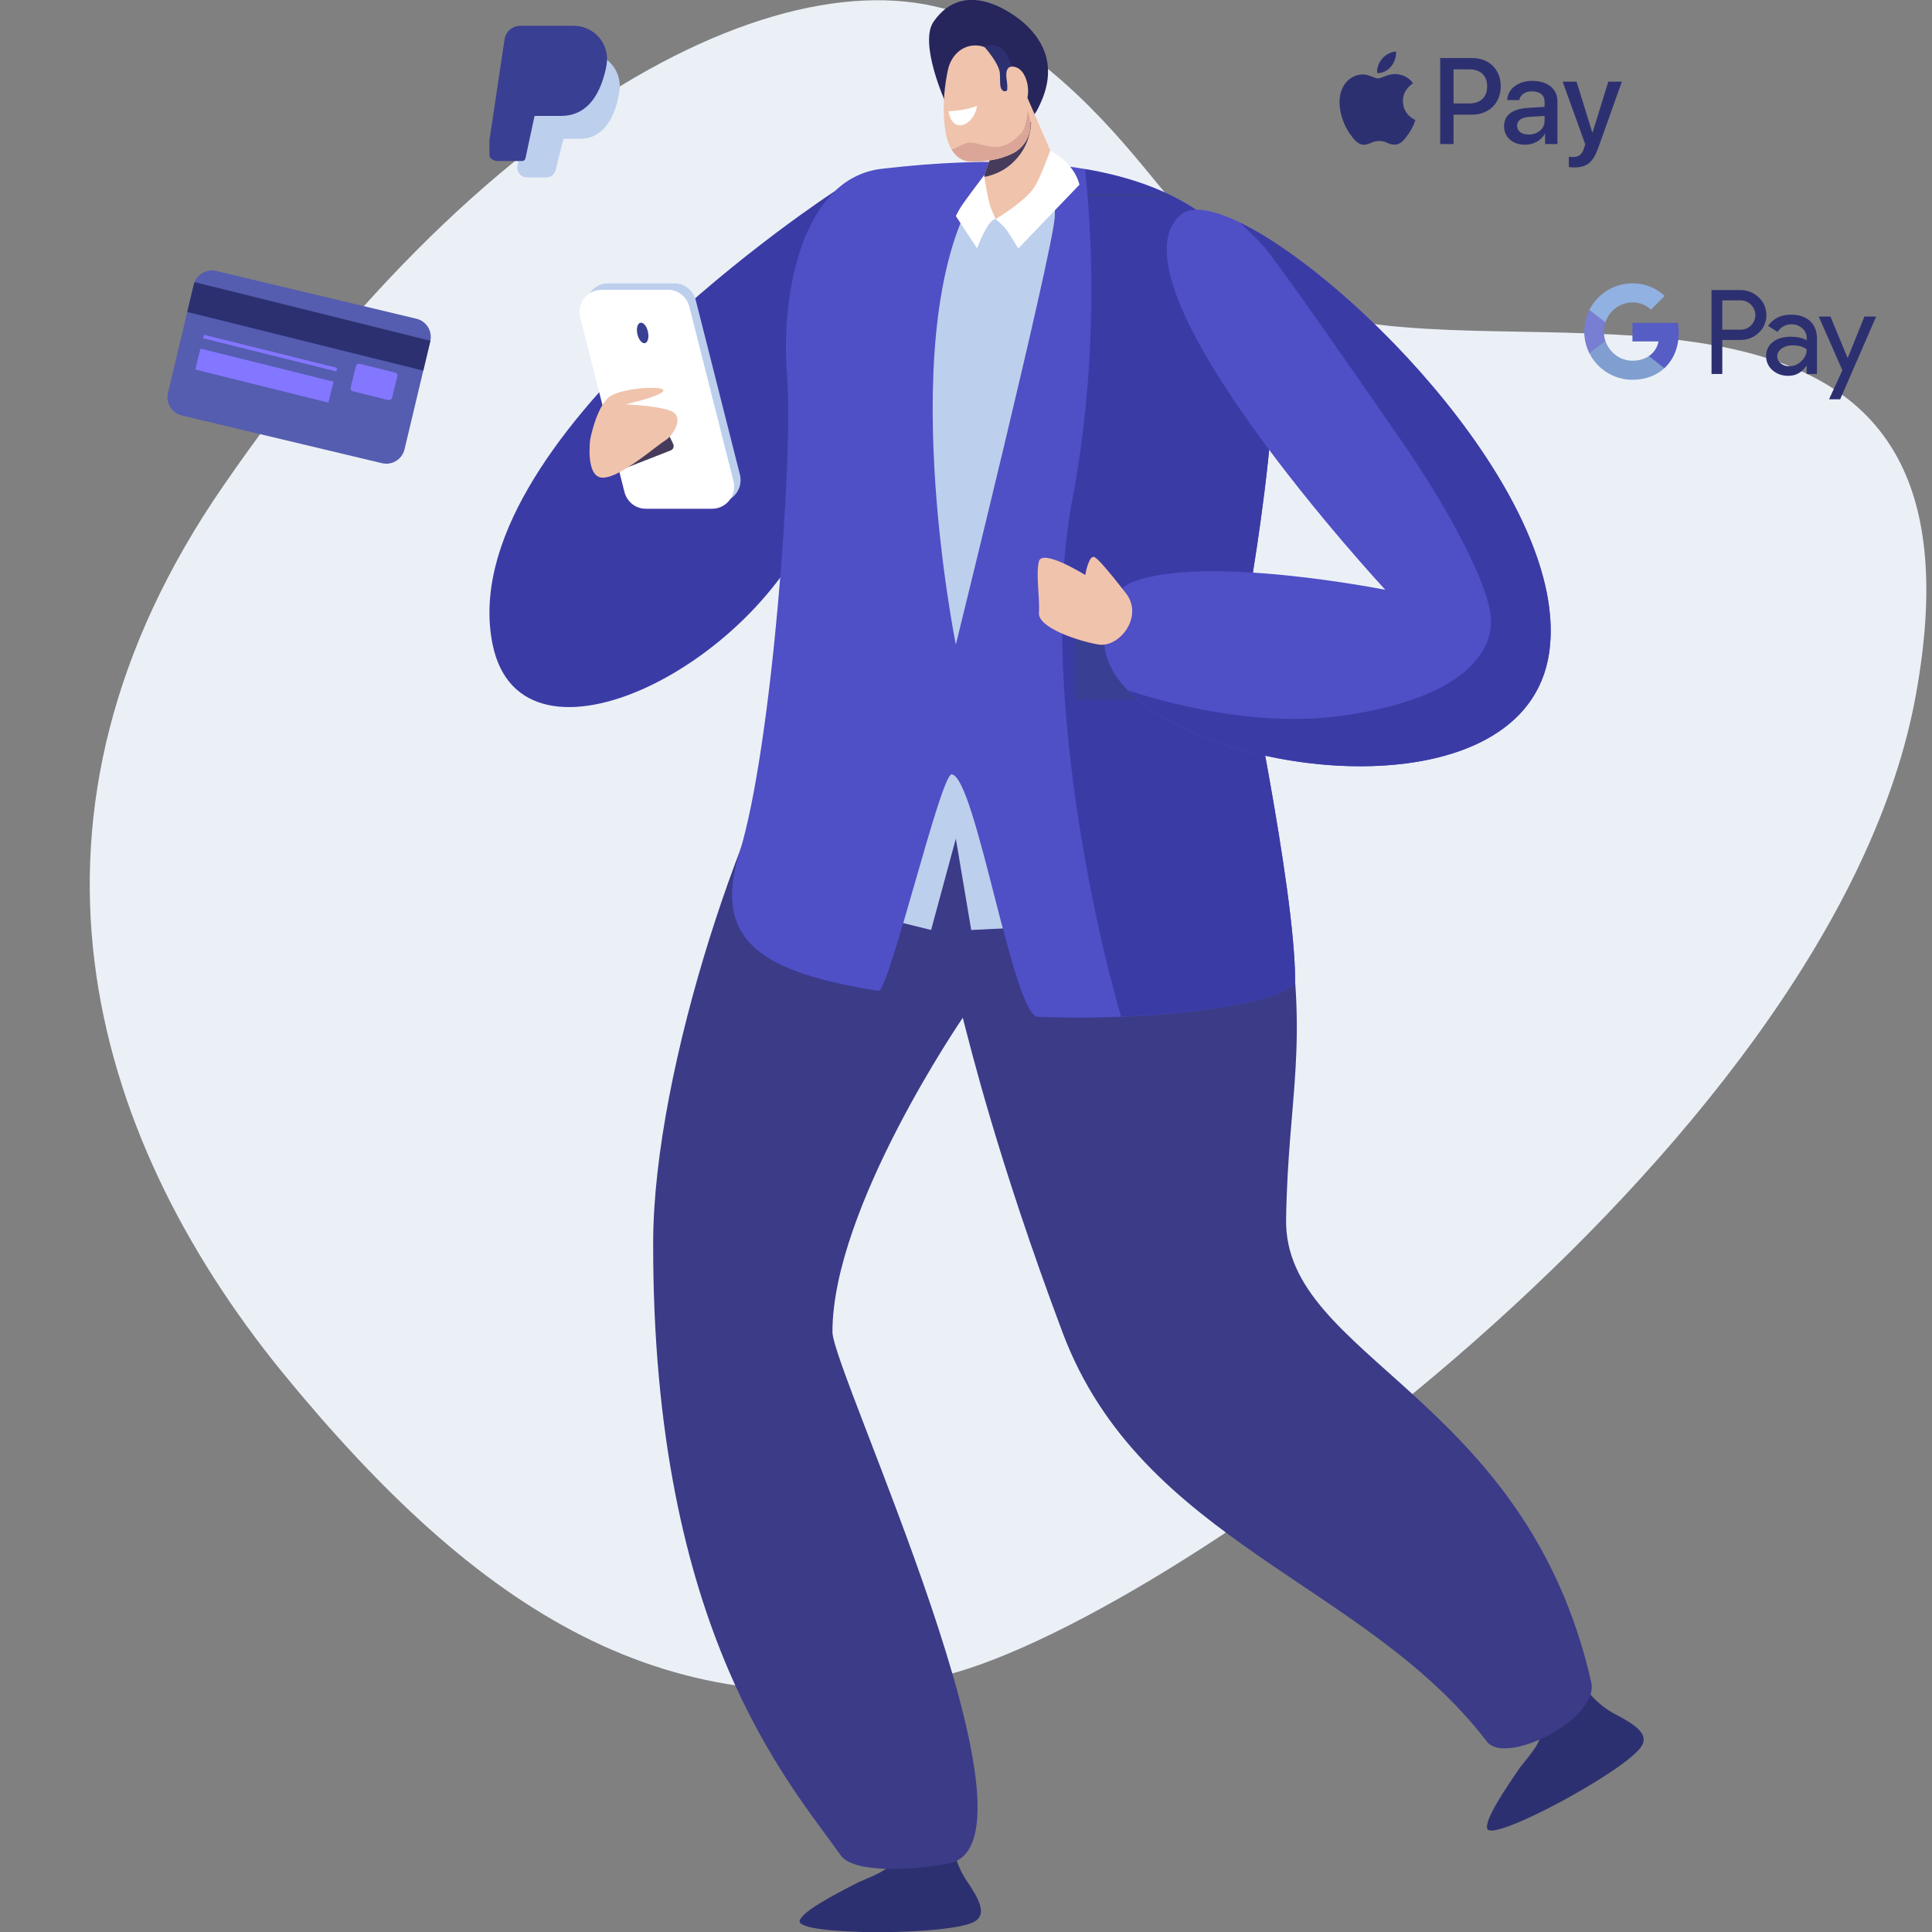 <svg width="436" height="436" viewBox="0 0 436 436" fill="none" xmlns="http://www.w3.org/2000/svg">
<rect x="0" y="0" width="436" height="436" fill="#808080" stroke="none"/>
<path d="M431.983 158.826C450.832 61.491 368.02 78.177 317.035 73.851C266.049 70.143 268.831 36.153 225.879 7.725C190.035 -16.068 115.566 14.832 50.367 109.695C-0.618 183.546 19.467 255.234 63.654 309.618C108.15 364.003 150.792 391.195 211.356 378.526C260.796 368.02 411.898 260.178 431.983 158.826Z" fill="#EBF0F7"/>
<g clip-path="url(#clip0)">
<path d="M188.41 43.126C188.41 43.126 101.735 99.499 111.173 145.46C117.775 177.54 172.412 149.692 184.897 114.142C197.382 78.634 188.41 43.126 188.41 43.126Z" fill="#3B3BA6"/>
<path d="M218.078 424.319C215.581 420.595 214.904 416.532 214.608 413.189L202.207 413.146C202.207 413.146 203.054 417.379 200.938 420.722C200.007 422.161 197.34 423.219 193.701 424.785C187.903 427.748 180.708 431.557 180.454 433.546C180.031 436.847 214.227 436.847 219.898 433.673C222.903 431.98 220.829 428.382 218.078 424.319Z" fill="#2D3070"/>
<path d="M364.385 386.779C360.449 384.706 357.909 381.447 356.047 378.611L345.128 384.452C345.128 384.452 347.879 387.795 347.583 391.731C347.456 393.424 345.636 395.625 343.139 398.714C339.415 404.089 334.928 410.861 335.648 412.723C336.833 415.812 366.924 399.603 370.437 394.101C372.256 391.223 368.744 389.065 364.385 386.779Z" fill="#2D3070"/>
<path d="M290.237 275.177C290.66 247.244 295.57 235.986 290.068 204.033C287.825 190.956 277.921 154.94 276.779 145.46C276.652 144.36 276.567 143.259 276.525 142.201C238.985 146.984 201.953 137.969 193.108 135.557C191.796 142.709 189.003 149.565 184.771 155.66C168.646 178.81 147.485 240.98 147.401 280.382C147.231 368.496 178.423 402.608 189.722 418.69C192.516 422.668 205.17 422.203 214.015 420.552C238.266 416.066 187.86 309.457 187.86 300.57C187.86 272.553 217.274 229.681 217.274 229.681C218.882 235.817 225.104 261.591 239.789 300.697C257.564 348.013 308.097 357.112 335.564 393.043C339.796 398.545 360.999 387.922 359.095 379.585C344.324 314.79 289.729 306.368 290.237 275.177Z" fill="#3B3B88"/>
<path d="M193.404 205.727L210.121 209.874L215.708 189.264L219.178 209.874L247.534 208.478L220.194 169.838L210.502 170.642L193.404 205.727Z" fill="#BCCFEC"/>
<path d="M292.268 221.259C292.311 200.479 280.249 143.683 280.249 143.683C280.249 143.683 292.099 81.893 285.666 66.403C276.313 43.846 250.623 32.08 198.991 38.09C180.877 40.206 176.095 66.699 177.618 84.898C179.057 102.588 174.275 168.61 166.868 192.48C160.52 212.837 172.667 219.481 198.229 223.629C200.599 224.01 212.322 174.451 214.777 174.747C220.194 175.382 228.616 229.258 234.203 229.469C265.605 230.654 292.268 225.576 292.268 221.259Z" fill="#4F4FC6"/>
<path d="M292.268 221.258C292.311 200.478 280.249 143.682 280.249 143.682C280.249 143.682 292.099 81.892 285.666 66.403C279.656 51.928 266.875 41.941 244.868 38.174C246.391 52.098 248.084 80.58 241.99 112.83C235.134 148.93 244.91 201.409 252.993 229.426C275.509 228.58 292.268 224.686 292.268 221.258Z" fill="#3B3BA6"/>
<path d="M263.532 43.804H245.418C245.418 43.973 245.46 44.185 245.46 44.354H264.717C264.293 44.142 263.912 43.973 263.532 43.804Z" fill="#393F92"/>
<path d="M264.801 157.946H242.54V135.685H264.801V157.946Z" fill="#393F92"/>
<path d="M228.828 39.191C228.828 39.191 224.172 37.201 220.956 42.111C200.98 72.752 215.708 145.461 215.708 145.461C215.708 145.461 237.123 58.701 238.011 49.221C238.9 39.741 228.828 39.191 228.828 39.191Z" fill="#BCCFEC"/>
<path d="M213.338 23.023C213.338 23.023 207.328 9.734 210.672 4.91C217.866 -5.502 229.378 3.428 231.917 5.968C236.742 10.792 238.308 16.971 233.991 24.97C230.944 30.514 216.639 31.107 213.338 23.023Z" fill="#26265D"/>
<path d="M231.875 22.092L239.789 40.333C240.043 43.041 226.034 51.886 221.421 48.797C220.067 47.908 220.194 45.242 221.125 42.322L226.839 26.282L231.875 22.092Z" fill="#F0C3AC"/>
<path d="M225.696 29.499C228.659 28.694 232.679 27.552 232.679 27.552C232.679 27.552 232.848 32.377 228.955 36.312C226.923 38.428 224.384 39.529 221.972 39.952L225.696 29.499Z" fill="#473B5C"/>
<path d="M226.585 14.559L232.002 25.309C233.483 28.991 231.833 33.181 228.193 34.789C225.273 36.059 223.326 36.355 219.39 36.482C216.089 36.567 213.973 33.731 213.338 29.499C212.492 23.997 213.296 18.707 213.888 15.914C215.2 9.523 222.564 7.83 226.585 14.559Z" fill="#F0C3AC"/>
<path d="M220.49 23.912C220.49 23.912 217.909 24.97 214.057 25.097C214.057 25.097 214.311 27.552 215.962 28.187C217.57 28.779 220.025 26.959 220.49 23.912Z" fill="white"/>
<path d="M217.739 32.419C221.252 31.149 224.807 36.185 230.436 30.049C231.494 28.906 231.748 26.494 231.875 25.055L232.002 25.309C233.483 28.991 231.832 33.181 228.193 34.789C225.273 36.058 223.326 36.355 219.39 36.482C217.401 36.524 215.835 35.508 214.734 33.731C215.369 33.731 216.639 32.8 217.739 32.419Z" fill="#DBA698"/>
<path d="M222.183 10.623C222.183 10.623 225.611 14.389 225.654 16.717C225.738 19.003 225.569 20.018 226.416 20.526C227.262 21.034 229.166 18.96 228.743 16.633C228.362 14.263 226.543 8.591 222.183 10.623Z" fill="#2D3070"/>
<path d="M227.304 20.188C227.346 19.426 227.304 18.707 227.177 17.987C226.966 16.591 226.966 14.475 229.209 15.152C232.467 16.167 233.187 23.701 229.801 24.801C227.262 25.605 227.177 22.05 227.304 20.188Z" fill="#F0C3AC"/>
<path d="M224.68 49.433C224.68 49.433 230.775 45.836 233.102 42.704C234.668 40.672 236.996 33.985 236.996 33.985C236.996 33.985 242.413 36.652 243.598 41.688L229.801 56.077C229.801 56.077 227.643 52.438 226.754 51.38C226.289 50.83 224.68 49.433 224.68 49.433Z" fill="white"/>
<path d="M224.68 49.433L223.665 47.105C223.157 45.963 222.057 40.122 222.141 39.487C222.141 39.487 218.84 43.846 217.613 45.582C216.343 47.317 215.708 48.756 215.708 48.756L220.491 56.035C220.491 56.035 222.903 49.475 224.68 49.433Z" fill="white"/>
<path d="M266.367 48.543C278.768 37.454 355.666 104.958 349.614 147.237C343.52 189.517 250.793 172.969 249.185 145.121C248.973 141.228 250.158 133.483 255.533 131.367C271.869 124.976 312.625 133.102 312.625 133.102C312.625 133.102 248.761 64.244 266.367 48.543Z" fill="#4F4FC6"/>
<path d="M254.009 133.78C254.009 133.78 248.338 126.373 247.026 125.739C245.714 125.061 244.91 129.759 244.91 129.759C244.91 129.759 235.219 123.749 234.457 126.67C233.695 129.59 234.711 135.007 234.457 138.308C234.203 141.609 243.175 144.657 247.957 145.461C252.697 146.18 258.242 138.985 254.009 133.78Z" fill="#F0C3AC"/>
<path d="M162.156 113.36H147.195C144.885 113.36 142.893 111.76 142.349 109.476L132.385 70.115C131.661 66.962 134.016 63.946 137.231 63.946H152.192C154.501 63.946 156.494 65.546 157.038 67.83L167.002 107.191C167.726 110.344 165.371 113.36 162.156 113.36Z" fill="#BCCFEC"/>
<path d="M160.702 114.813H145.742C143.432 114.813 141.439 113.213 140.896 110.929L130.932 71.568C130.207 68.415 132.562 65.399 135.778 65.399H150.738C153.048 65.399 155.041 66.999 155.584 69.283L165.548 108.644C166.273 111.797 163.918 114.813 160.702 114.813Z" fill="white"/>
<path d="M146.215 74.867C146.512 76.136 146.215 77.279 145.538 77.448C144.903 77.575 144.142 76.687 143.845 75.417C143.549 74.147 143.845 73.005 144.523 72.835C145.2 72.708 145.961 73.597 146.215 74.867Z" fill="#393F92"/>
<path d="M349.614 147.238C354.524 113.211 305.642 62.848 279.91 50.278C282.28 52.606 284.523 54.764 285.581 56.076C289.644 61.028 307.377 86.591 316.688 100.091C325.999 113.55 336.706 132.594 336.494 140.509C336.283 148.423 328.369 157.945 303.018 161.5C283.127 164.293 262.558 158.453 254.559 155.787C274.62 176.398 344.366 183.719 349.614 147.238Z" fill="#3B3BA6"/>
<path d="M287.655 54.765V58.785C287.825 59.039 288.036 59.293 288.205 59.547V55.145C288.078 55.061 287.952 54.976 287.825 54.892C287.782 54.849 287.698 54.807 287.655 54.765Z" fill="#393F92"/>
<path d="M140.206 106.016L151.125 98.525L151.929 100.218C152.183 100.768 151.929 101.446 151.336 101.657L140.206 106.016Z" fill="#473B5C"/>
<path d="M133.18 99.245C133.18 99.245 134.704 90.907 138.132 89.172C141.518 87.395 150.532 86.972 149.644 88.284C148.797 89.553 141.137 91.246 141.137 91.246C141.137 91.246 149.94 91.585 152.056 93.108C154.13 94.632 151.887 98.356 149.982 99.499C148.628 100.303 144.057 104.239 140.121 106.397C138.598 107.244 137.159 107.794 136.058 107.794C132.08 107.836 133.18 99.245 133.18 99.245Z" fill="#F0C3AC"/>
<g clip-path="url(#clip1)">
<path d="M136.531 13.181C136.318 13.055 136.057 13.047 135.836 13.157C135.616 13.268 135.467 13.483 135.441 13.729C135.415 13.967 135.374 14.205 135.323 14.455C133.9 20.912 131.043 24.053 126.586 24.053H120.046C119.701 24.054 119.404 24.296 119.335 24.634L117.155 34.853L116.766 37.454C116.542 38.637 117.319 39.778 118.502 40.002C118.633 40.026 118.765 40.039 118.898 40.04H123.272C124.275 40.043 125.149 39.358 125.387 38.384L127.154 31.32H130.946C135.421 31.32 138.513 27.752 139.654 21.273C140.407 18.188 139.161 14.96 136.531 13.181Z" fill="#BCCFEC"/>
<path d="M135.16 8.403C133.724 6.775 131.664 5.833 129.492 5.814H117.459C115.658 5.804 114.125 7.121 113.863 8.903L110.127 33.829C109.948 35.02 110.768 36.13 111.958 36.309C112.067 36.325 112.176 36.334 112.285 36.334H117.866C118.211 36.333 118.508 36.09 118.576 35.752L120.633 26.16H126.592C131.763 26.16 135.179 22.546 136.749 15.405C136.812 15.121 136.861 14.833 136.894 14.544C137.259 12.341 136.623 10.09 135.16 8.403Z" fill="#393F92"/>
</g>
<g clip-path="url(#clip2)">
<path d="M313.939 15C313.192 15.883 311.997 16.58 310.803 16.481C310.653 15.286 311.238 14.016 311.923 13.232C312.669 12.324 313.976 11.677 315.034 11.627C315.158 12.871 314.673 14.091 313.939 15ZM315.022 16.717C313.292 16.617 311.811 17.7 310.989 17.7C310.155 17.7 308.899 16.767 307.53 16.792C305.75 16.817 304.095 17.825 303.186 19.43C301.319 22.641 302.701 27.395 304.505 30.009C305.389 31.303 306.447 32.722 307.841 32.672C309.16 32.622 309.683 31.813 311.276 31.813C312.881 31.813 313.341 32.672 314.735 32.647C316.179 32.622 317.088 31.353 317.971 30.058C318.979 28.59 319.39 27.159 319.415 27.084C319.39 27.059 316.627 26.001 316.602 22.815C316.577 20.152 318.78 18.883 318.88 18.808C317.635 16.966 315.694 16.767 315.022 16.717ZM325.015 13.108V32.51H328.027V25.877H332.196C336.004 25.877 338.68 23.263 338.68 19.48C338.68 15.697 336.054 13.108 332.296 13.108H325.015ZM328.027 15.647H331.499C334.113 15.647 335.606 17.041 335.606 19.492C335.606 21.944 334.113 23.35 331.487 23.35H328.027V15.647ZM344.181 32.66C346.073 32.66 347.827 31.701 348.624 30.183H348.686V32.51H351.474V22.853C351.474 20.052 349.234 18.248 345.786 18.248C342.588 18.248 340.223 20.077 340.136 22.591H342.849C343.073 21.396 344.181 20.613 345.699 20.613C347.541 20.613 348.574 21.471 348.574 23.052V24.122L344.816 24.346C341.319 24.558 339.427 25.989 339.427 28.478C339.427 30.992 341.381 32.66 344.181 32.66ZM344.99 30.357C343.384 30.357 342.364 29.585 342.364 28.403C342.364 27.184 343.347 26.474 345.226 26.362L348.574 26.151V27.246C348.574 29.063 347.031 30.357 344.99 30.357ZM355.195 37.787C358.132 37.787 359.514 36.667 360.721 33.269L366.01 18.434H362.948L359.402 29.897H359.339L355.792 18.434H352.644L357.746 32.56L357.472 33.419C357.012 34.875 356.265 35.435 354.934 35.435C354.697 35.435 354.237 35.41 354.05 35.385V37.712C354.224 37.762 354.971 37.787 355.195 37.787Z" fill="#2D3070"/>
</g>
</g>
<g clip-path="url(#clip3)">
<path d="M93.98 71.928L48.795 61.154C46.534 60.617 44.26 62.01 43.716 64.277L37.902 88.676C37.365 90.937 38.757 93.211 41.025 93.755L86.209 104.529C88.47 105.066 90.744 103.673 91.288 101.406L97.103 77.007C97.639 74.739 96.247 72.472 93.98 71.928Z" fill="#545DAF"/>
<path d="M87.654 90.293L79.611 88.291C79.253 88.205 79.035 87.84 79.121 87.476L80.334 82.583C80.42 82.225 80.785 82.006 81.15 82.092L89.199 84.094C89.557 84.18 89.775 84.545 89.689 84.91L88.476 89.803C88.376 90.161 88.019 90.38 87.654 90.293Z" fill="#8376FF"/>
<path d="M97.102 77.006C97.109 76.973 97.115 76.933 97.122 76.9L43.915 63.666C43.835 63.865 43.769 64.064 43.716 64.283L42.257 70.402L95.517 83.649L97.102 77.006Z" fill="#2D3070"/>
<path d="M76.096 83.024L46.043 75.548L45.844 76.346L75.897 83.822L76.096 83.024Z" fill="#8376FF"/>
<path d="M75.285 86.133L45.232 78.657L44.056 83.386L74.109 90.862L75.285 86.133Z" fill="#8376FF"/>
</g>
<g clip-path="url(#clip4)">
<path d="M388.677 76.726V84.395H386.244V65.457H392.696C393.467 65.441 394.232 65.578 394.949 65.859C395.666 66.141 396.321 66.561 396.874 67.097C397.434 67.6 397.879 68.217 398.18 68.906C398.481 69.595 398.631 70.341 398.62 71.093C398.636 71.85 398.488 72.6 398.187 73.294C397.885 73.988 397.438 74.608 396.874 75.113C395.746 76.189 394.353 76.726 392.696 76.725H388.677V76.726ZM388.677 67.789V74.399H392.757C393.204 74.413 393.649 74.332 394.064 74.164C394.478 73.995 394.853 73.742 395.164 73.42C395.473 73.12 395.719 72.76 395.887 72.362C396.055 71.965 396.142 71.538 396.142 71.106C396.142 70.675 396.055 70.248 395.887 69.85C395.719 69.453 395.473 69.093 395.164 68.792C394.857 68.464 394.483 68.204 394.068 68.031C393.653 67.858 393.206 67.775 392.757 67.787H388.677V67.789Z" fill="#2D3070"/>
<path d="M404.225 71.015C406.023 71.015 407.442 71.495 408.483 72.456C409.524 73.417 410.043 74.735 410.042 76.409V84.395H407.715V82.597H407.61C406.602 84.077 405.263 84.818 403.59 84.818C402.163 84.818 400.969 84.395 400.008 83.548C399.547 83.16 399.178 82.674 398.929 82.125C398.679 81.576 398.555 80.978 398.566 80.375C398.566 79.035 399.073 77.968 400.086 77.177C401.1 76.385 402.453 75.988 404.145 75.986C405.589 75.986 406.779 76.25 407.714 76.779V76.223C407.717 75.812 407.628 75.406 407.454 75.033C407.28 74.661 407.026 74.332 406.709 74.07C406.066 73.49 405.227 73.173 404.361 73.183C403.002 73.183 401.927 73.756 401.135 74.903L398.992 73.553C400.171 71.861 401.915 71.015 404.225 71.015ZM401.078 80.428C401.076 80.738 401.148 81.043 401.289 81.319C401.429 81.595 401.633 81.834 401.884 82.015C402.423 82.438 403.09 82.662 403.775 82.649C404.801 82.648 405.785 82.239 406.511 81.513C407.317 80.755 407.72 79.865 407.72 78.843C406.961 78.239 405.904 77.937 404.547 77.937C403.559 77.937 402.735 78.175 402.075 78.651C401.409 79.135 401.078 79.723 401.078 80.428Z" fill="#2D3070"/>
<path d="M423.4 71.438L415.277 90.106H412.765L415.78 83.574L410.438 71.438H413.083L416.943 80.745H416.996L420.751 71.438H423.4Z" fill="#2D3070"/>
<path d="M378.846 75.073C378.847 74.332 378.784 73.592 378.659 72.861H368.399V77.051H374.275C374.155 77.721 373.901 78.359 373.527 78.927C373.154 79.495 372.669 79.982 372.103 80.357V83.077H375.61C377.663 81.184 378.846 78.384 378.846 75.073Z" fill="#565DC4"/>
<path d="M368.399 85.705C371.335 85.705 373.807 84.741 375.61 83.079L372.103 80.359C371.127 81.021 369.869 81.399 368.399 81.399C365.562 81.399 363.153 79.486 362.292 76.908H358.679V79.711C359.584 81.513 360.973 83.028 362.689 84.086C364.406 85.145 366.383 85.705 368.399 85.705Z" fill="#809FD0"/>
<path d="M362.292 76.908C361.836 75.557 361.836 74.094 362.292 72.743V69.94H358.679C357.917 71.456 357.521 73.129 357.521 74.826C357.521 76.522 357.917 78.195 358.679 79.711L362.292 76.908Z" fill="#787ED1"/>
<path d="M368.399 68.252C369.951 68.227 371.45 68.813 372.573 69.884L375.678 66.779C373.709 64.93 371.1 63.914 368.399 63.946C366.383 63.946 364.406 64.507 362.689 65.565C360.973 66.624 359.584 68.138 358.679 69.94L362.292 72.743C363.153 70.165 365.562 68.252 368.399 68.252Z" fill="#91B1E2"/>
</g>
<defs>
<clipPath id="clip0">
<rect width="260.449" height="436" fill="white" transform="translate(110.453)"/>
</clipPath>
<clipPath id="clip1">
<rect width="34.88" height="34.88" fill="white" transform="translate(107.547 5.813)"/>
</clipPath>
<clipPath id="clip2">
<rect width="63.72" height="26.16" fill="white" transform="translate(302.293 11.627)"/>
</clipPath>
<clipPath id="clip3">
<rect width="59.426" height="43.6" fill="white" transform="translate(37.787 61.04)"/>
</clipPath>
<clipPath id="clip4">
<rect width="65.875" height="26.16" fill="white" transform="translate(357.52 63.946)"/>
</clipPath>
</defs>
</svg>

